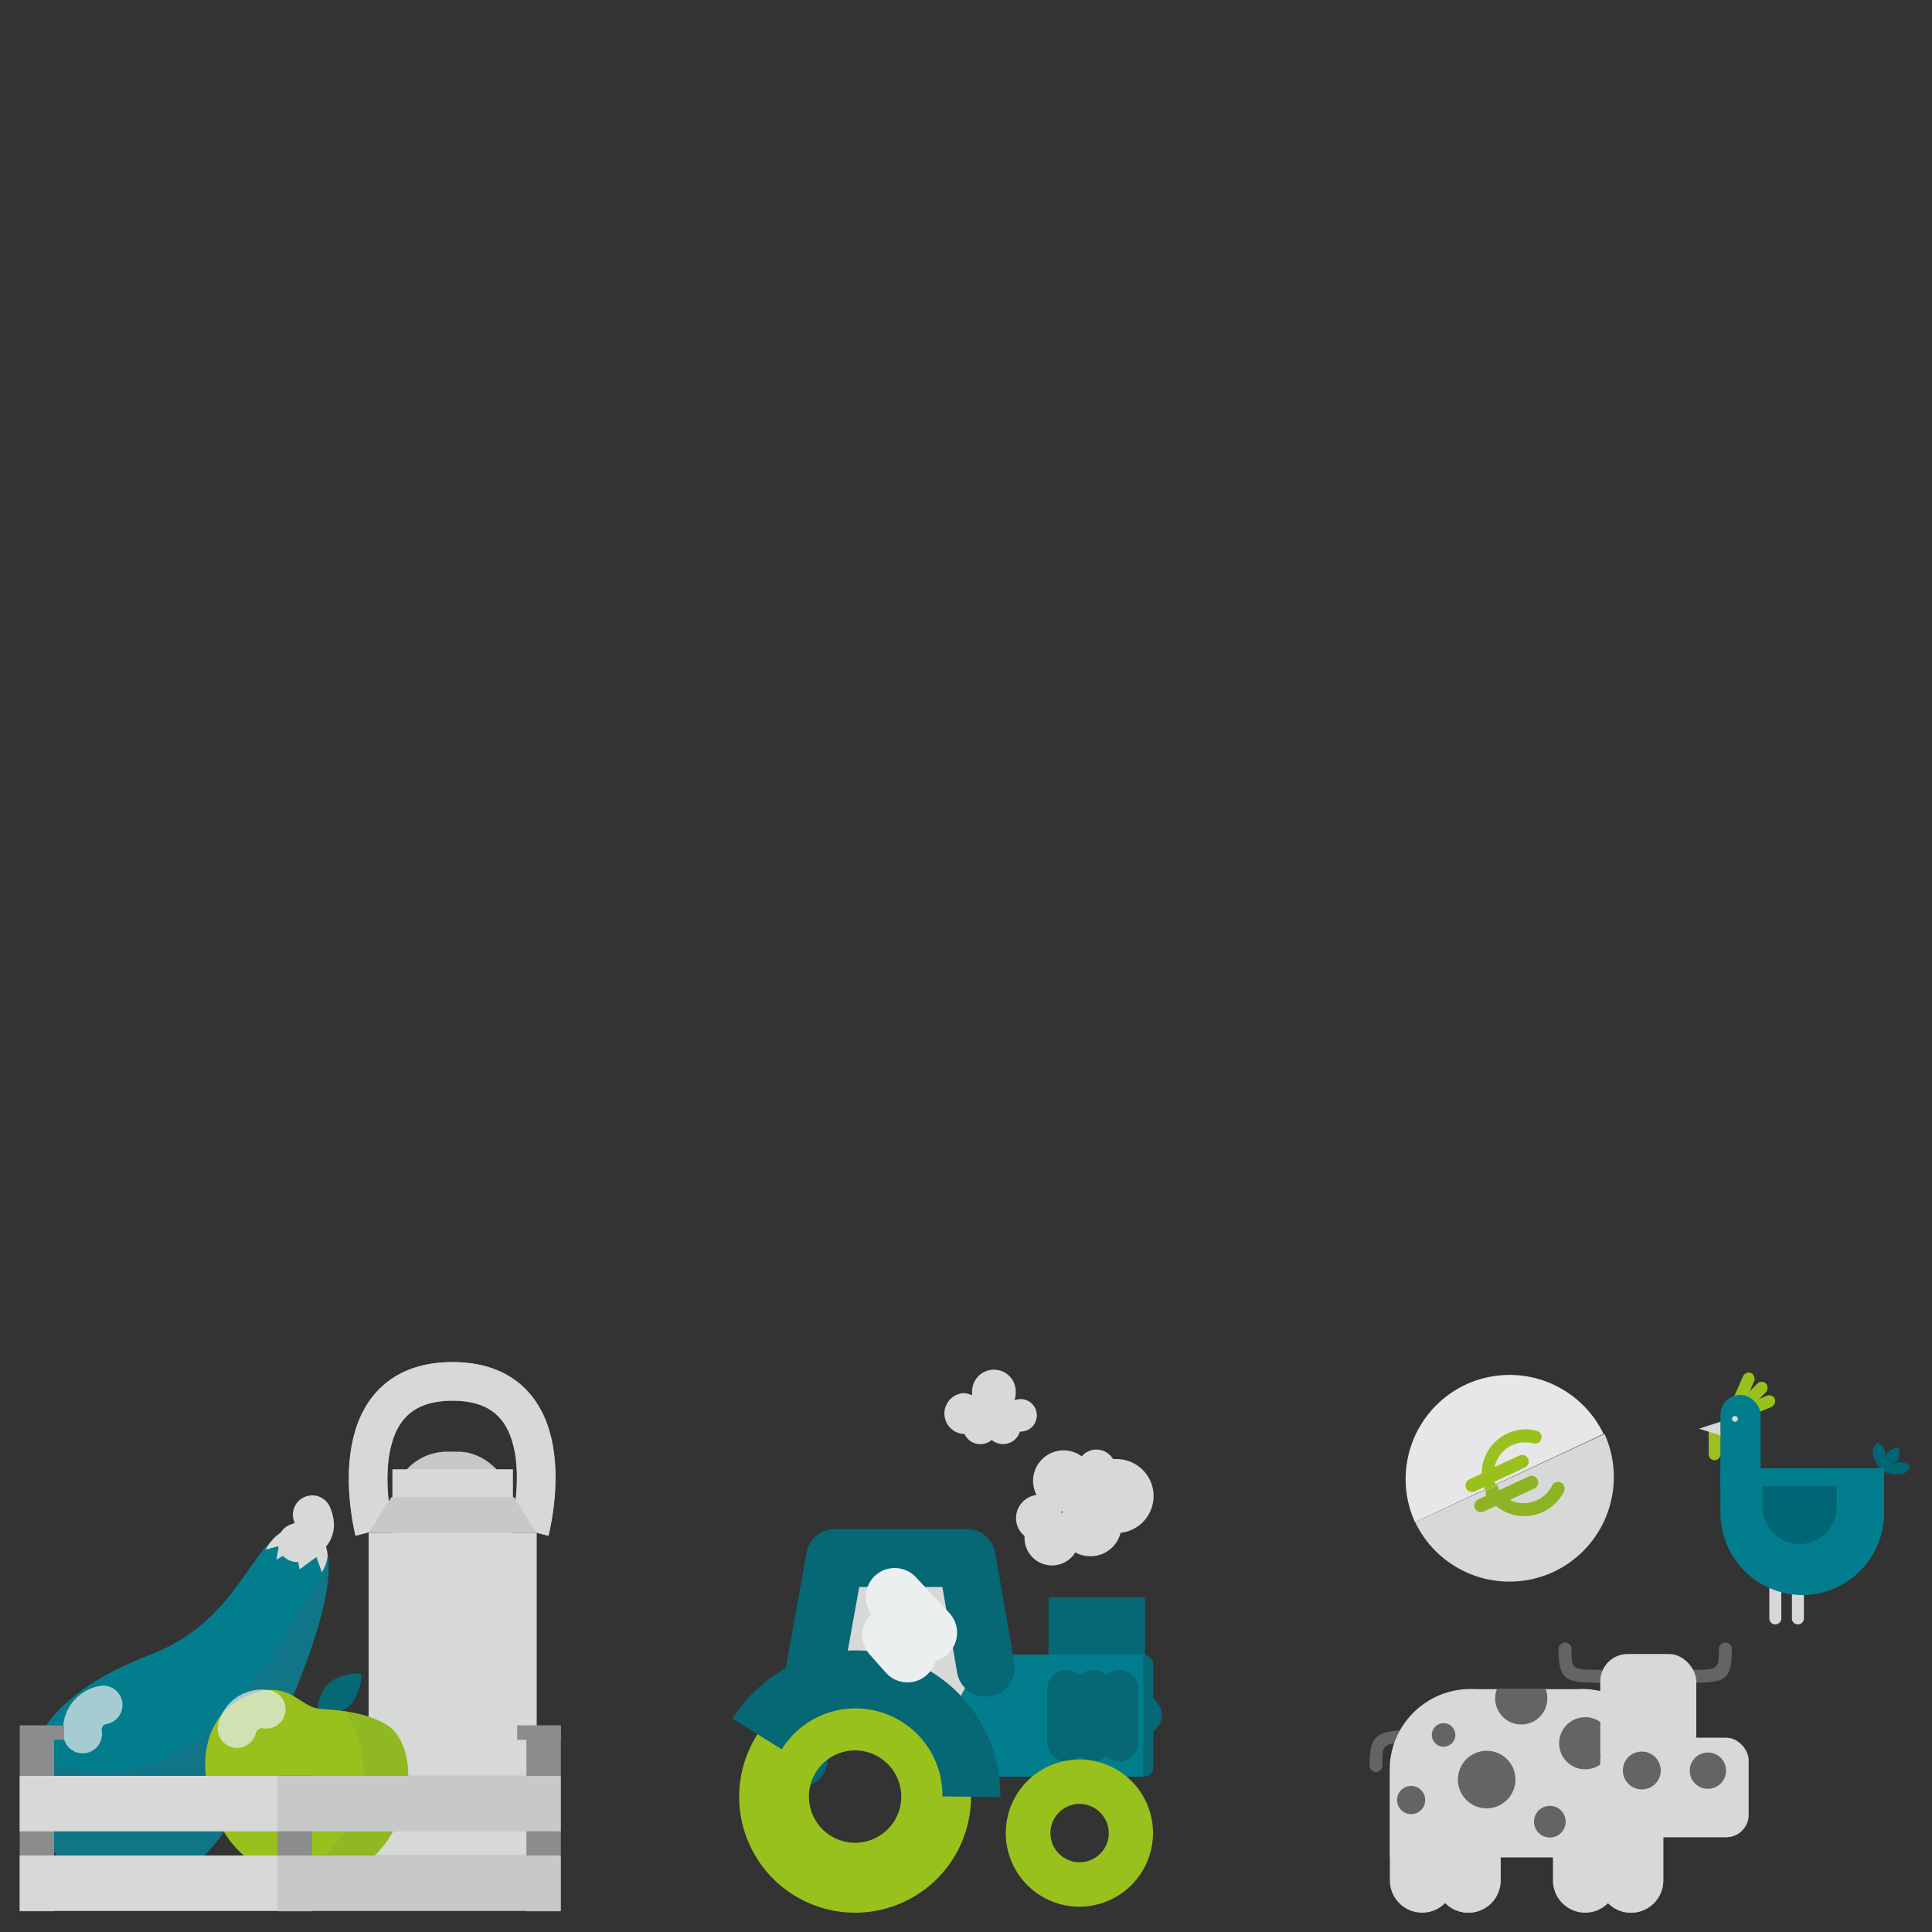 <svg xmlns="http://www.w3.org/2000/svg" viewBox="0 0 100 100"><rect x="0" y="0" width="100" height="100" fill="#333333" stroke="none"/><defs><style>.cls-1{isolation:isolate;}.cls-10,.cls-13,.cls-14,.cls-19,.cls-2,.cls-20,.cls-23,.cls-24,.cls-6,.cls-7,.cls-9{fill:none;}.cls-2,.cls-6,.cls-7,.cls-9{stroke:#066775;}.cls-2,.cls-23,.cls-24,.cls-6,.cls-7{stroke-linejoin:round;}.cls-2{stroke-width:5px;}.cls-12,.cls-3{fill:#d7d8d8;}.cls-4{fill:#066775;}.cls-5{fill:#027d8e;}.cls-10,.cls-23,.cls-24,.cls-6,.cls-7{stroke-linecap:round;}.cls-10,.cls-6,.cls-9{stroke-width:3px;}.cls-19,.cls-20,.cls-23,.cls-24,.cls-7{stroke-width:2px;}.cls-8{fill:#98c11d;}.cls-10,.cls-19,.cls-20,.cls-9{stroke-miterlimit:10;}.cls-10,.cls-23{stroke:#ebeff0;}.cls-11{fill:#646463;}.cls-12,.cls-14,.cls-18,.cls-20{mix-blend-mode:multiply;}.cls-15{fill:#006675;}.cls-16{fill:#e8e7e7;}.cls-17,.cls-22{fill:#8db424;}.cls-18{fill:#4d5970;}.cls-18,.cls-21{opacity:0.2;}.cls-19,.cls-20,.cls-24{stroke:#d7d8d8;}.cls-20{opacity:0.6;}.cls-21,.cls-25{fill:#8b8c8d;}.cls-22,.cls-23{opacity:0.7;}</style></defs><title>Planche-Pictox3-28-06-2108</title><g class="cls-1"><g id="Calque_1" data-name="Calque 1"><line class="cls-2" x1="56.77" y1="82.68" x2="56.77" y2="88.53"/><polygon class="cls-3" points="51.56 90.17 41.59 89.83 43.22 80.64 49.87 80.64 51.56 90.17"/><rect class="cls-4" x="57.68" y="87.67" width="2.46" height="2.15" rx="1.08" ry="1.08"/><rect class="cls-4" x="58.69" y="85.64" width="1.01" height="6.32" rx="0.51" ry="0.51"/><polygon class="cls-5" points="59.18 91.96 47.67 91.96 50.8 85.64 59.18 85.64 59.18 91.96"/><polyline class="cls-6" points="51.02 86.32 50.04 80.64 43.22 80.64 41.35 91.01"/><line class="cls-7" x1="55.2" y1="90.17" x2="55.2" y2="87.44"/><line class="cls-7" x1="56.56" y1="90.17" x2="56.56" y2="87.44"/><line class="cls-7" x1="57.93" y1="90.17" x2="57.93" y2="87.44"/><path class="cls-8" d="M55.88,98.69a3.81,3.81,0,1,1,3.8-3.81A3.82,3.82,0,0,1,55.88,98.69Zm0-5.32a1.51,1.51,0,1,0,1.51,1.51A1.52,1.52,0,0,0,55.88,93.37Z"/><path class="cls-8" d="M44.26,99a6,6,0,1,1,6-6A6,6,0,0,1,44.26,99Zm0-8.4A2.39,2.39,0,1,0,46.65,93,2.4,2.4,0,0,0,44.26,90.6Z"/><path class="cls-9" d="M39.19,89.75A6,6,0,0,1,50.28,93"/><line class="cls-10" x1="46.31" y1="82.66" x2="48.04" y2="84.51"/><line class="cls-10" x1="46.13" y1="84.63" x2="46.97" y2="85.58"/><path class="cls-3" d="M59.71,77.44a1.92,1.92,0,0,0-1.92-1.92l-.18,0a1,1,0,0,0-.86-.49,1,1,0,0,0-.76.35,1.58,1.58,0,0,0-2.34,2,1.21,1.21,0,0,0-1.06,1.2,1.18,1.18,0,0,0,.44.92s0,.06,0,.09a1.42,1.42,0,0,0,2.63.76,1.54,1.54,0,0,0,.74.2A1.6,1.6,0,0,0,58,79.34,1.92,1.92,0,0,0,59.71,77.44ZM55,78.23s0,.07-.05.1h0l0-.11H55Z"/><path class="cls-3" d="M53.51,72.77a.83.83,0,0,0-1-.29,1,1,0,0,0,.06-.35,1.13,1.13,0,1,0-2.25,0,.28.28,0,0,0,0,.09,1.09,1.09,0,0,0-.48-.11,1.06,1.06,0,0,0,0,2.11h.08a.9.9,0,0,0,1.41.31.91.91,0,0,0,1.46-.43.9.9,0,0,0,.52-.15A.85.85,0,0,0,53.51,72.77Z"/><path class="cls-11" d="M71.22,91.72a.34.34,0,0,1-.33-.34c0-1.46.25-1.83,2.14-1.83a.34.34,0,0,1,.34.33.33.33,0,0,1-.34.33c-1.48,0-1.48.05-1.48,1.17A.34.34,0,0,1,71.22,91.72Z"/><path class="cls-3" d="M84.42,99a1.67,1.67,0,0,1-1.67-1.67V91.74a1.67,1.67,0,0,1,3.34,0v5.54A1.67,1.67,0,0,1,84.42,99Z"/><path class="cls-12" d="M84.42,99a1.67,1.67,0,0,1-1.67-1.67V91.74a1.67,1.67,0,0,1,3.34,0v5.54A1.67,1.67,0,0,1,84.42,99Z"/><path class="cls-3" d="M82.05,99a1.67,1.67,0,0,1-1.67-1.67V91.74a1.67,1.67,0,0,1,3.34,0v5.54A1.67,1.67,0,0,1,82.05,99Z"/><path class="cls-3" d="M76,99a1.67,1.67,0,0,1-1.67-1.67V91.74a1.67,1.67,0,0,1,3.34,0v5.54A1.67,1.67,0,0,1,76,99Z"/><path class="cls-12" d="M76,99a1.67,1.67,0,0,1-1.67-1.67V91.74a1.67,1.67,0,0,1,3.34,0v5.54A1.67,1.67,0,0,1,76,99Z"/><path class="cls-3" d="M73.61,99a1.67,1.67,0,0,1-1.67-1.67V91.74a1.67,1.67,0,0,1,3.34,0v5.54A1.67,1.67,0,0,1,73.61,99Z"/><path class="cls-3" d="M86.07,93v3.14H71.94V91.29a4.19,4.19,0,0,1,4.43-3.86h5.27a4.19,4.19,0,0,1,4.43,3.86Z"/><circle class="cls-11" cx="76.95" cy="92.11" r="1.49"/><path class="cls-11" d="M77.39,87.91a1.28,1.28,0,0,1,.09-.48H80a1.28,1.28,0,0,1,.09.48,1.35,1.35,0,0,1-2.7,0Z"/><circle class="cls-11" cx="74.72" cy="89.8" r="0.61"/><circle class="cls-11" cx="82.05" cy="90.23" r="1.35"/><circle class="cls-11" cx="80.22" cy="94.29" r="0.82"/><circle class="cls-11" cx="73.04" cy="93.17" r="0.73"/><path class="cls-11" d="M82.83,87.1c-1.83,0-2.16-.13-2.16-1.8a.34.34,0,0,1,.67,0c0,1.13,0,1.13,1.49,1.13a.34.34,0,0,1,0,.67Z"/><path class="cls-11" d="M87.48,87.1a.34.34,0,0,1,0-.67c1.49,0,1.49,0,1.49-1.13a.34.34,0,0,1,.67,0C89.64,87,89.32,87.1,87.48,87.1Z"/><rect class="cls-3" x="82.83" y="85.61" width="4.97" height="6.54" rx="1.42" ry="1.42"/><rect class="cls-3" x="82.83" y="89.95" width="7.65" height="5.14" rx="1.15" ry="1.15"/><rect class="cls-13" x="82.83" y="89.95" width="7.65" height="5.14" rx="1.15" ry="1.15"/><rect class="cls-14" x="82.83" y="89.95" width="7.65" height="5.14" rx="1.15" ry="1.15"/><rect class="cls-12" x="82.86" y="89.95" width="7.65" height="5.14" rx="1.15" ry="1.15"/><circle class="cls-11" cx="84.98" cy="91.64" r="0.98"/><circle class="cls-11" cx="88.4" cy="91.65" r="0.94"/><path class="cls-3" d="M91.89,84.08a.31.31,0,0,1-.31-.31V81.7a.31.31,0,0,1,.62,0v2.07A.31.31,0,0,1,91.89,84.08Z"/><path class="cls-3" d="M93.06,84.08a.31.31,0,0,1-.31-.31V81.7a.31.31,0,1,1,.62,0v2.07A.31.31,0,0,1,93.06,84.08Z"/><path class="cls-15" d="M98.28,75.68a.82.82,0,0,1,.61.22s-.19.37-.49.42a3.41,3.41,0,0,1-1-.16A3.33,3.33,0,0,1,98.28,75.68Z"/><path class="cls-15" d="M97.69,75.19a.81.81,0,0,1,.59-.25.83.83,0,0,1-.06.64,3.51,3.51,0,0,1-.83.58A3.36,3.36,0,0,1,97.69,75.19Z"/><path class="cls-15" d="M96.93,75.25a.84.84,0,0,1,.25-.59.83.83,0,0,1,.4.5,3.4,3.4,0,0,1-.19,1A3.19,3.19,0,0,1,96.93,75.25Z"/><rect class="cls-8" x="89.93" y="70.99" width="0.63" height="1.94" rx="0.32" ry="0.32" transform="translate(36.75 -30.32) rotate(23.82)"/><rect class="cls-8" x="90.4" y="71.33" width="0.63" height="1.94" rx="0.32" ry="0.32" transform="translate(77.7 -42.97) rotate(45)"/><rect class="cls-8" x="90.66" y="71.82" width="0.63" height="1.94" rx="0.32" ry="0.32" transform="translate(123.13 -39.2) rotate(67.36)"/><rect class="cls-5" x="89.05" y="72.2" width="2.08" height="5.76" rx="1.04" ry="1.04"/><path class="cls-5" d="M93.29,82.56h0a4.26,4.26,0,0,1-4.24-4.24V76h8.47v2.37A4.25,4.25,0,0,1,93.29,82.56Z"/><path class="cls-8" d="M88.74,75.58h0a.3.3,0,0,1-.3-.31V74.12c0-.16.61-.16.61,0v1.15A.31.31,0,0,1,88.74,75.58Z"/><polygon class="cls-3" points="87.94 73.95 88.49 74.12 89.05 74.3 89.05 73.95 89.05 73.59 88.49 73.77 87.94 73.95"/><circle class="cls-3" cx="89.8" cy="73.44" r="0.15"/><path class="cls-15" d="M93.15,79.92h0A1.94,1.94,0,0,1,91.22,78V76.91h3.85V78A1.93,1.93,0,0,1,93.15,79.92Z"/><path class="cls-16" d="M75.88,71.66a5.4,5.4,0,0,0-2.64,7.13L83,74.22A5.4,5.4,0,0,0,75.88,71.66Z"/><path class="cls-3" d="M80.41,81.36a5.42,5.42,0,0,0,2.64-7.14l-9.8,4.57A5.41,5.41,0,0,0,80.41,81.36Z"/><path class="cls-8" d="M77.38,76.77l0,0,0-.09h0l1.55-.72a.34.34,0,0,0,.16-.46.34.34,0,0,0-.45-.16l-1.28.59a1.62,1.62,0,0,1,2-1.22.34.34,0,0,0,.42-.25.34.34,0,0,0-.26-.41,2.22,2.22,0,0,0-1.5.15,2.3,2.3,0,0,0-1.33,2.07h0l-.64.3a.35.35,0,0,0-.17.46.35.35,0,0,0,.46.16l.47-.22s0,0,0,0,.05.13.07.19l.63-.29S77.38,76.8,77.38,76.77Z"/><path class="cls-17" d="M76.93,77.42a0,0,0,0,0,0,0l0,0-.43.2a.34.34,0,0,0-.16.45.34.34,0,0,0,.45.17l.64-.3h0a2.27,2.27,0,0,0,2.43.32,2.29,2.29,0,0,0,1.09-1.06.34.34,0,0,0-.62-.3,1.56,1.56,0,0,1-.76.74,1.64,1.64,0,0,1-1.42,0l1.27-.6a.34.34,0,1,0-.29-.62l-1.55.72h0a.22.22,0,0,1,0-.08l0,0-.06-.13a.17.17,0,0,1,0-.05l-.63.29,0,0A1.27,1.27,0,0,0,76.93,77.42Z"/><path class="cls-5" d="M7.84,85.62c5.16-2,5.25-7,8-6.52,2.14.38,1.43,4.79-2.72,13.16s-8.79,5.33-9.87,4.12C1.33,94.27-1,89,7.84,85.62Z"/><path class="cls-18" d="M8.32,91.1C13.49,89.12,17,79.86,17,81c0,2.07-1.2,5.84-3.9,11.28C9,100.63,4.31,97.59,3.23,96.38a6.47,6.47,0,0,1-1.76-4.62C1.64,89.68,3.69,92.88,8.32,91.1Z"/><path class="cls-19" d="M19.37,79.24s-2-7.74,4.05-7.74,4,7.74,4,7.74"/><path class="cls-20" d="M19.37,79.24s-2-7.74,4.05-7.74,4,7.74,4,7.74"/><rect class="cls-3" x="20.31" y="75.14" width="6.24" height="7.57" rx="2.83" ry="2.83"/><rect class="cls-21" x="20.31" y="75.14" width="6.24" height="7.57" rx="2.83" ry="2.83"/><rect class="cls-3" x="19.08" y="79.34" width="8.7" height="17.88"/><rect class="cls-3" x="20.31" y="76.05" width="6.24" height="7.57"/><polygon class="cls-3" points="27.78 79.34 19.08 79.34 20.26 77.49 26.6 77.49 27.78 79.34"/><path class="cls-4" d="M18.7,86.63a2.47,2.47,0,0,1-.6,1.66,2.48,2.48,0,0,1-1.69.5,2.4,2.4,0,0,1,.6-1.66A2.42,2.42,0,0,1,18.7,86.63Z"/><path class="cls-8" d="M20.52,89.75c1.38,1.89.32,5.87-2.28,7.09a5.21,5.21,0,0,1-6.92-2.53c-1.21-2.6-1-5.74,1.85-6.68,1.81-.61,2.33.69,3.36.82C16.85,88.49,19.62,88.52,20.52,89.75Z"/><path class="cls-22" d="M20.52,89.75c1.38,1.89.32,5.87-2.28,7.09a5.22,5.22,0,0,1-2.61.47s3.29-2.74,3.18-5.5a5.29,5.29,0,0,0-1-3.25C18.71,88.77,20,89,20.52,89.75Z"/><polygon class="cls-21" points="27.78 79.34 19.08 79.34 20.26 77.49 26.6 77.49 27.78 79.34"/><rect class="cls-3" x="21.69" y="71.07" width="3.95" height="1.33" rx="0.67" ry="0.67"/><path class="cls-23" d="M5.34,88.25a1.3,1.3,0,0,0-1.06,1.5"/><path class="cls-23" d="M13.78,88.47a1.32,1.32,0,0,0-1.51,1"/><path class="cls-3" d="M14.29,79.51a1.79,1.79,0,0,1,1.53-.41q1,.16,1.14,1.41a2,2,0,0,1-.3.87l-.28-.79-.87.64-.21-1.08-1,.58.14-.71-.69.19A2.75,2.75,0,0,1,14.29,79.51Z"/><path class="cls-24" d="M15.38,79.85c.88-.3,1.07-.78.78-1.45"/><rect class="cls-25" x="1.06" y="89.31" width="2.26" height="0.74"/><rect class="cls-25" x="26.77" y="89.31" width="2.26" height="0.74"/><rect class="cls-25" x="1.02" y="89.31" width="1.78" height="9.62"/><rect class="cls-25" x="27.24" y="89.31" width="1.78" height="9.62" transform="translate(56.27 188.24) rotate(-180)"/><rect class="cls-25" x="14.37" y="91.9" width="1.78" height="7.03"/><rect class="cls-3" x="1.02" y="96.04" width="28" height="2.87"/><rect class="cls-3" x="1.02" y="91.92" width="28" height="2.87"/><path class="cls-21" d="M14.37,98.91H29V89.3H26.77v.75h.47v1.85H16.15v0H14.37v7Zm0-4.12V96m12.87,0H16.15V94.79H27.24Z"/></g></g></svg>